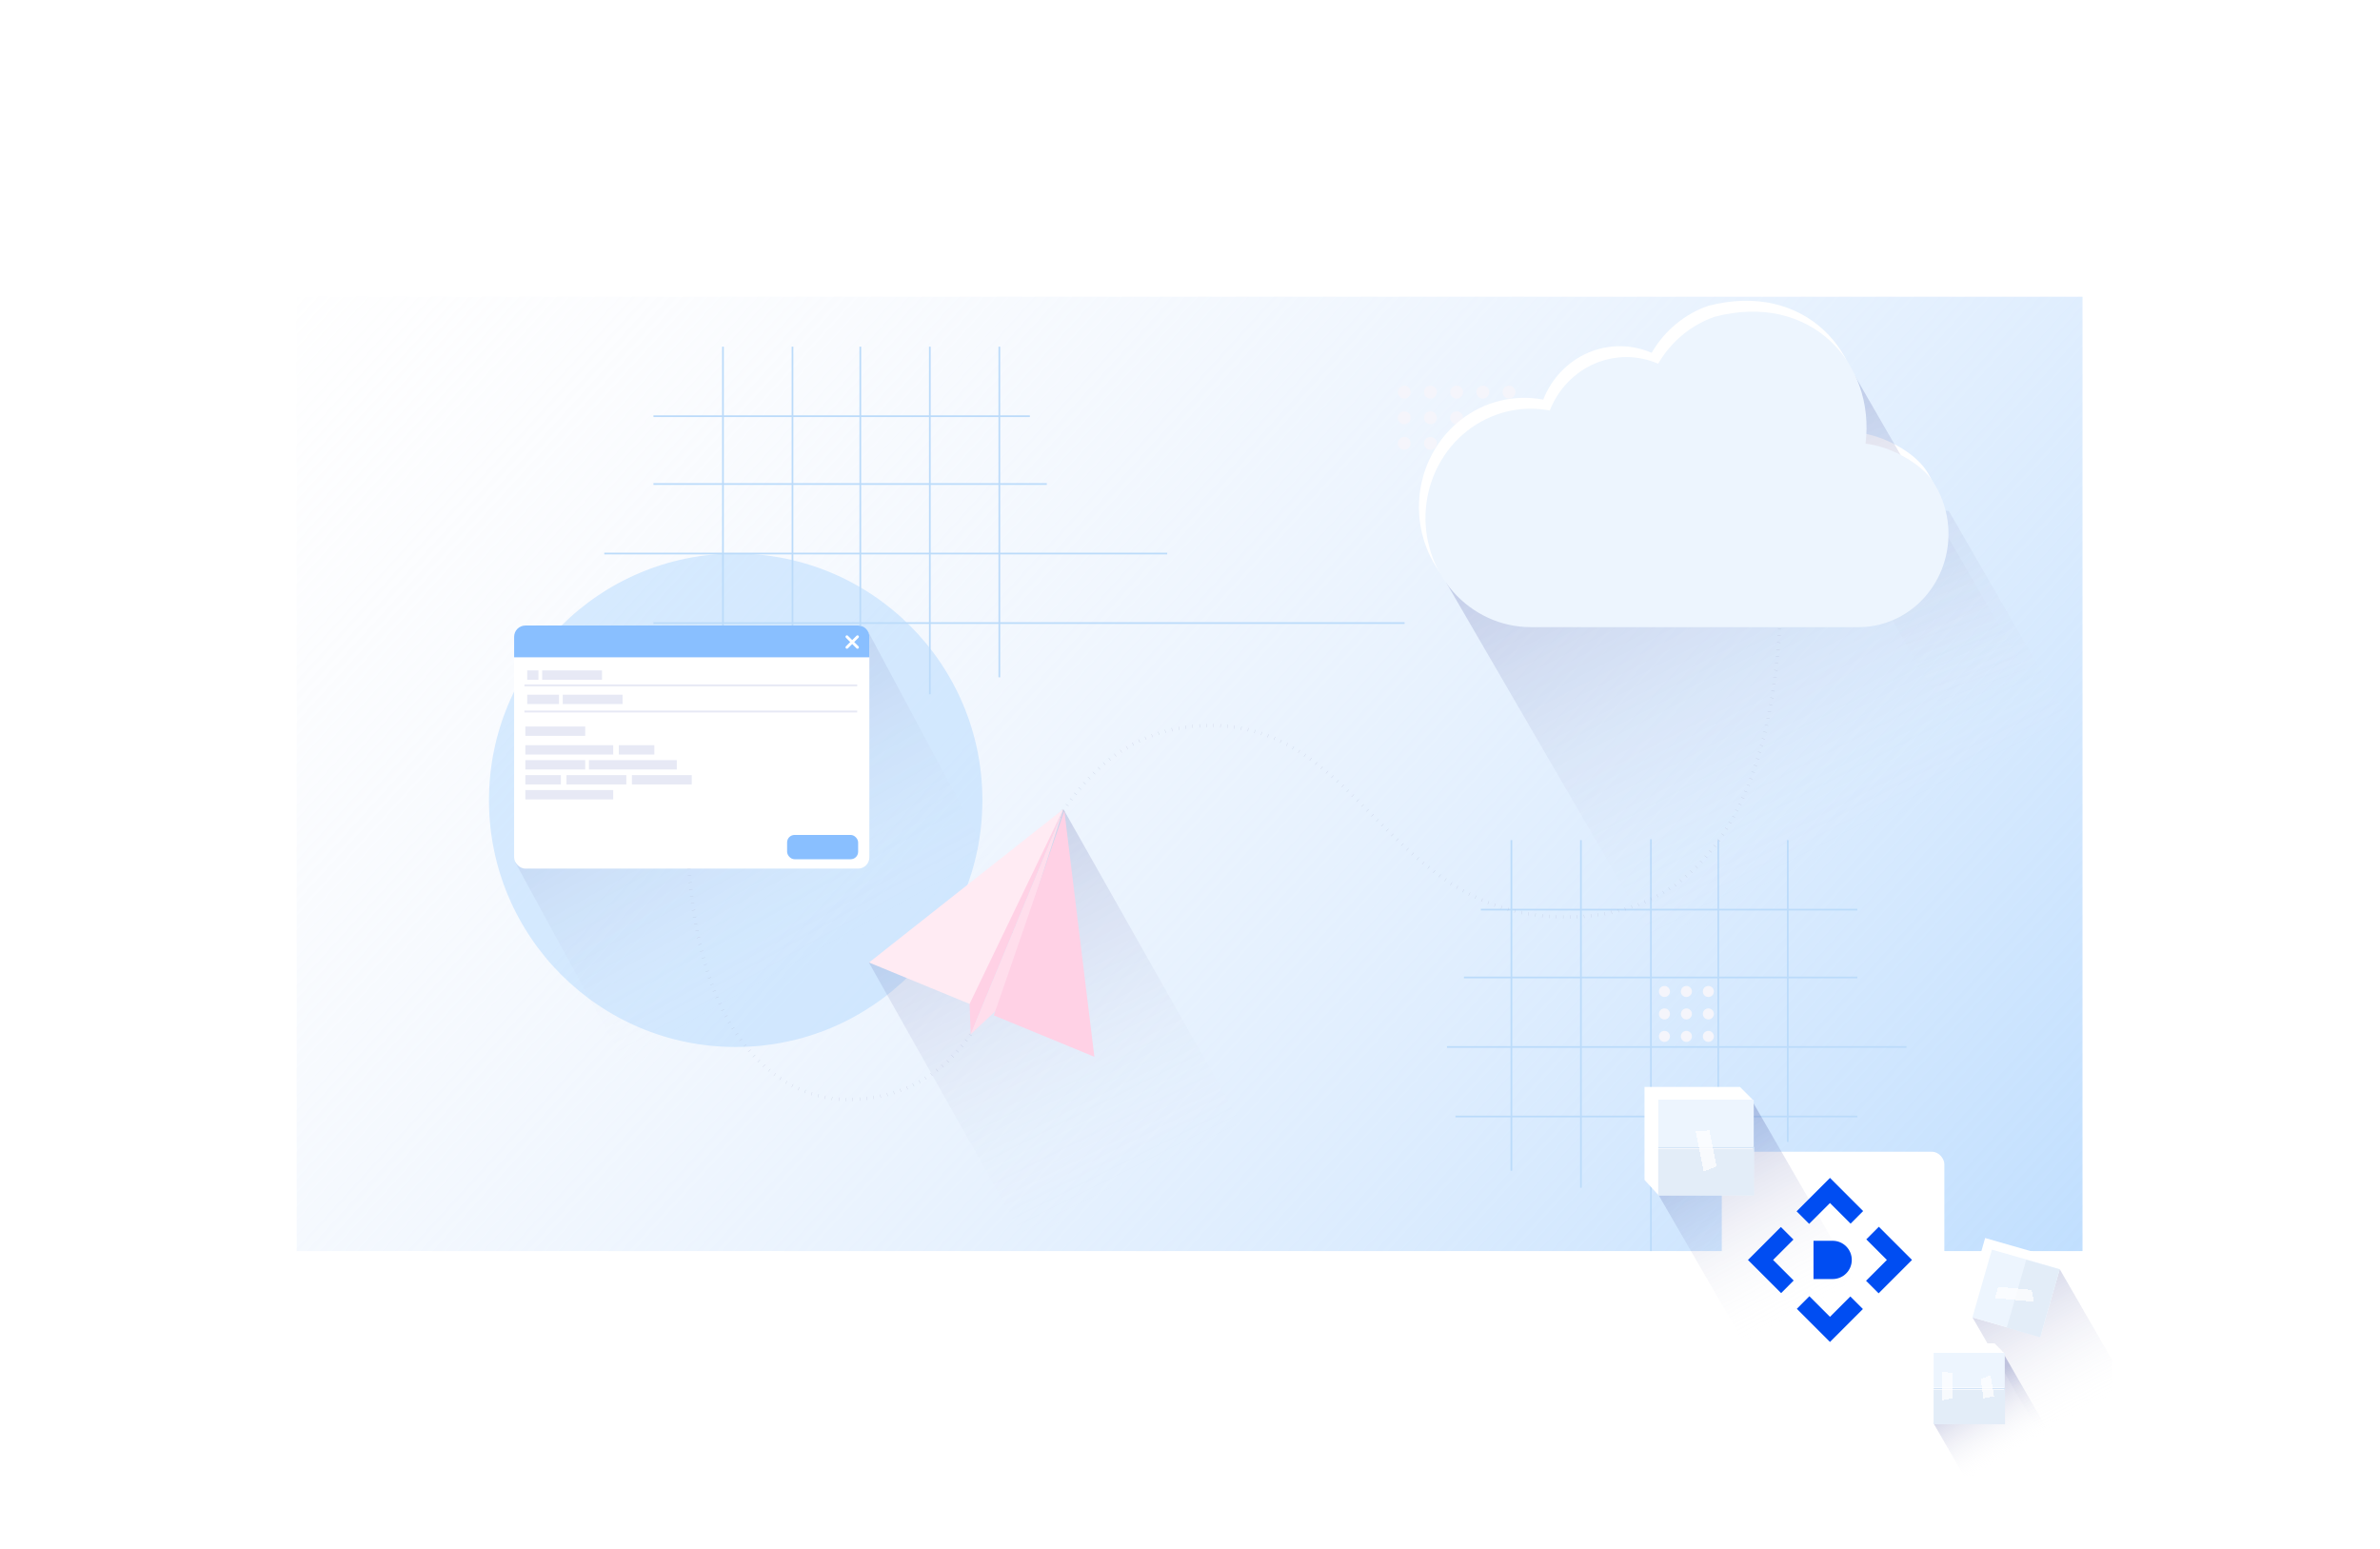 <?xml version="1.0" encoding="UTF-8"?> <svg xmlns="http://www.w3.org/2000/svg" width="779" height="507" viewBox="0 0 779 507" fill="none"><g filter="url(#filter0_f_12004_9335)"><rect x="97.122" y="97.122" width="584.507" height="312.342" fill="url(#paint0_linear_12004_9335)"></rect></g><g filter="url(#filter1_i_12004_9335)"><circle cx="459.071" cy="127.781" r="2.108" fill="#F5F5FB"></circle><circle cx="467.643" cy="127.781" r="2.108" fill="#F5F5FB"></circle><circle cx="476.216" cy="127.781" r="2.108" fill="#F5F5FB"></circle><circle cx="484.788" cy="127.781" r="2.108" fill="#F5F5FB"></circle><circle cx="493.361" cy="127.781" r="2.108" fill="#F5F5FB"></circle><circle cx="459.07" cy="136.162" r="2.108" fill="#F5F5FB"></circle><circle cx="467.643" cy="136.162" r="2.108" fill="#F5F5FB"></circle><circle cx="476.216" cy="136.162" r="2.108" fill="#F5F5FB"></circle><circle cx="484.788" cy="136.162" r="2.108" fill="#F5F5FB"></circle><circle cx="493.361" cy="136.162" r="2.108" fill="#F5F5FB"></circle><circle cx="459.07" cy="144.543" r="2.108" fill="#F5F5FB"></circle><path d="M469.75 144.543C469.75 145.707 468.807 146.651 467.643 146.651C466.479 146.651 465.535 145.707 465.535 144.543C465.535 143.379 466.479 142.436 467.643 142.436C468.807 142.436 469.75 143.379 469.75 144.543Z" fill="#F5F5FB"></path><circle cx="476.216" cy="144.543" r="2.108" fill="#F5F5FB"></circle><circle cx="484.788" cy="144.543" r="2.108" fill="#F5F5FB"></circle><circle cx="493.361" cy="144.543" r="2.108" fill="#F5F5FB"></circle></g><g filter="url(#filter2_i_12004_9335)"><circle cx="544.237" cy="338.644" r="1.807" transform="rotate(-90 544.237 338.644)" fill="#F5F5FB"></circle><circle cx="544.237" cy="331.294" r="1.807" transform="rotate(-90 544.237 331.294)" fill="#F5F5FB"></circle><circle cx="544.237" cy="323.944" r="1.807" transform="rotate(-90 544.237 323.944)" fill="#F5F5FB"></circle><circle cx="551.423" cy="338.644" r="1.807" transform="rotate(-90 551.423 338.644)" fill="#F5F5FB"></circle><circle cx="551.423" cy="331.294" r="1.807" transform="rotate(-90 551.423 331.294)" fill="#F5F5FB"></circle><circle cx="551.423" cy="323.944" r="1.807" transform="rotate(-90 551.423 323.944)" fill="#F5F5FB"></circle><circle cx="558.609" cy="338.644" r="1.807" transform="rotate(-90 558.609 338.644)" fill="#F5F5FB"></circle><path d="M558.609 329.487C559.607 329.487 560.416 330.296 560.416 331.294C560.416 332.292 559.607 333.101 558.609 333.101C557.611 333.101 556.802 332.292 556.802 331.294C556.802 330.296 557.611 329.487 558.609 329.487Z" fill="#F5F5FB"></path><circle cx="558.609" cy="323.944" r="1.807" transform="rotate(-90 558.609 323.944)" fill="#F5F5FB"></circle></g><g filter="url(#filter3_f_12004_9335)"><circle cx="240.797" cy="261.922" r="80.75" fill="#B0D7FF" fill-opacity="0.48"></circle></g><path d="M236.635 113.464L236.635 212.25" stroke="#BBDBFA" stroke-width="0.555"></path><path d="M259.39 113.464L259.39 227.235" stroke="#BBDBFA" stroke-width="0.555"></path><path d="M327.097 113.464V221.685" stroke="#BBDBFA" stroke-width="0.555"></path><path d="M281.589 113.464L281.589 274.963" stroke="#BBDBFA" stroke-width="0.555"></path><path d="M304.343 113.464V227.235" stroke="#BBDBFA" stroke-width="0.555"></path><path d="M213.881 136.218H337.086" stroke="#BBDBFA" stroke-width="0.555"></path><path d="M213.881 158.417H342.636" stroke="#BBDBFA" stroke-width="0.555"></path><path d="M197.787 181.171L382.04 181.171" stroke="#BBDBFA" stroke-width="0.555"></path><path d="M213.881 203.926L459.737 203.926" stroke="#BBDBFA" stroke-width="0.555"></path><path d="M585.163 274.963L585.163 373.75" stroke="#BBDBFA" stroke-width="0.555"></path><path d="M562.409 274.963L562.409 388.734" stroke="#BBDBFA" stroke-width="0.555"></path><path d="M494.701 274.963V383.185" stroke="#BBDBFA" stroke-width="0.555"></path><path d="M540.362 274.677L540.362 409.463" stroke="#BBDBFA" stroke-width="0.555"></path><path d="M517.456 274.963V388.734" stroke="#BBDBFA" stroke-width="0.555"></path><path d="M607.918 297.718H484.712" stroke="#BBDBFA" stroke-width="0.555"></path><path d="M607.918 319.917H479.162" stroke="#BBDBFA" stroke-width="0.555"></path><path d="M624.012 342.671L473.612 342.671" stroke="#BBDBFA" stroke-width="0.555"></path><path d="M607.918 365.425L476.387 365.425" stroke="#BBDBFA" stroke-width="0.555"></path><path d="M224.98 268.326C224.981 344.083 258.583 359.875 277.189 359.875C306.071 359.875 323.011 338.819 330.231 309.523C340.837 266.492 361.056 237.428 396.325 237.428C445.757 237.428 454.365 300.139 512.684 300.139C571.002 300.139 582.943 237.428 582.943 190.051" stroke="#AFB4D1" stroke-width="1.11" stroke-dasharray="0.06 2.22"></path><path style="mix-blend-mode:multiply" d="M511.937 163.841L548.922 145.368L575.866 155.785L604.512 164.339L637.866 167.234L679.342 239.073L546.145 315.974L473.347 190.675L511.937 163.841Z" fill="url(#paint1_linear_12004_9335)"></path><path d="M498.87 201.689H606.226C613.391 201.69 620.309 198.977 625.68 194.058C631.052 189.14 634.506 182.355 635.395 174.981C636.283 167.606 634.545 160.148 630.506 154.009C626.467 147.871 616.363 142.486 608.468 141.645C611.726 115.472 590.684 91.843 559.086 100.105C551.361 102.789 544.808 108.236 540.599 115.472C537.302 114.043 533.765 113.306 530.192 113.304C526.619 113.302 523.08 114.034 519.782 115.458C516.483 116.883 513.489 118.971 510.973 121.603C508.457 124.235 506.468 127.358 505.122 130.792C500.413 129.893 495.576 130.022 490.917 131.171C486.259 132.32 481.883 134.464 478.068 137.465C474.253 140.466 471.083 144.259 468.759 148.602C466.436 152.945 465.011 157.743 464.575 162.689C464.139 167.635 464.701 172.622 466.226 177.33C467.751 182.038 470.205 186.365 473.432 190.035C476.659 193.704 480.587 196.636 484.967 198.642C489.347 200.649 494.082 201.687 498.87 201.689Z" fill="white"></path><path style="mix-blend-mode:multiply" d="M585.581 126.611L593.453 124.506L601.957 118.593L604.146 117.816L666.39 225.627L640.988 240.293L579.516 133.971L585.581 126.611Z" fill="url(#paint2_linear_12004_9335)"></path><path d="M501.01 205.256H608.366C615.531 205.256 622.449 202.543 627.82 197.625C633.191 192.706 636.646 185.922 637.534 178.547C638.423 171.172 636.684 163.715 632.645 157.576C628.606 151.437 618.503 146.053 610.608 145.212C613.866 119.038 592.824 95.409 561.226 103.671C553.501 106.355 546.948 111.802 542.739 119.038C539.442 117.609 535.905 116.873 532.332 116.87C528.758 116.868 525.22 117.6 521.922 119.025C518.623 120.449 515.629 122.538 513.113 125.17C510.597 127.801 508.608 130.924 507.262 134.358C502.553 133.459 497.715 133.589 493.057 134.738C488.399 135.887 484.023 138.03 480.208 141.031C476.393 144.032 473.222 147.826 470.899 152.169C468.576 156.512 467.151 161.309 466.715 166.256C466.278 171.202 466.841 176.188 468.366 180.896C469.891 185.605 472.345 189.932 475.572 193.601C478.799 197.271 482.727 200.202 487.107 202.209C491.487 204.216 496.222 205.253 501.01 205.256Z" fill="#EDF5FE"></path><path style="mix-blend-mode:multiply" d="M301.092 305.169L308.486 301.1L323.44 288.515L333.747 278.821L348.03 264.772L405.983 367.252L337.384 409.162L284.399 315.021L294.877 311.986L301.092 305.169Z" fill="url(#paint3_linear_12004_9335)"></path><path d="M317.731 338.494L348.074 264.8L317.24 325.461L317.731 338.494Z" fill="#FFD1E5"></path><path d="M317.731 338.494L348.074 264.8L327.257 329.585L317.731 338.494Z" fill="#FFDEEC"></path><path d="M317.352 328.575L348.074 264.8L284.441 315.024L317.352 328.575Z" fill="#FFEBF3"></path><g filter="url(#filter4_i_12004_9335)"><path d="M324.984 331.717L348.075 264.799L357.896 345.269L324.984 331.717Z" fill="#FFD1E5"></path></g><path style="mix-blend-mode:multiply" d="M192.425 238.347L225.794 222.146L252.423 208.402L269.251 206.897L284.244 206.897L339.757 310.552L280.047 345.025L221.233 378.723L168.766 282.446L169.2 280.61L177.215 261.934L192.425 238.347Z" fill="url(#paint4_linear_12004_9335)" fill-opacity="0.73"></path><rect x="168.282" y="204.73" width="116.267" height="79.551" rx="3.672" fill="white"></rect><path d="M168.282 208.402C168.282 206.374 169.926 204.73 171.954 204.73H280.878C282.905 204.73 284.549 206.374 284.549 208.402V215.133H168.282V208.402Z" fill="#89BFFF"></path><rect x="257.625" y="273.267" width="23.253" height="7.955" rx="2.448" fill="#89BFFF"></rect><path d="M277.206 211.865L280.67 208.402" stroke="white" stroke-width="0.918" stroke-linecap="round" stroke-linejoin="round"></path><path d="M280.67 211.865L277.206 208.402" stroke="white" stroke-width="0.918" stroke-linecap="round" stroke-linejoin="round"></path><path d="M171.648 224.312H280.572" stroke="#E7E9F5" stroke-width="0.612"></path><path d="M171.648 232.879H280.572" stroke="#E7E9F5" stroke-width="0.612"></path><rect x="172.566" y="219.417" width="3.672" height="3.06" fill="#E7E9F5"></rect><rect x="172.566" y="227.372" width="10.403" height="3.06" fill="#E7E9F5"></rect><rect x="177.461" y="219.417" width="19.582" height="3.06" fill="#E7E9F5"></rect><rect x="184.193" y="227.372" width="19.582" height="3.06" fill="#E7E9F5"></rect><rect x="171.954" y="237.774" width="19.582" height="3.06" fill="#E7E9F5"></rect><rect x="206.834" y="253.685" width="19.582" height="3.06" fill="#E7E9F5"></rect><rect x="171.954" y="243.894" width="28.761" height="3.06" fill="#E7E9F5"></rect><rect x="192.76" y="248.789" width="28.761" height="3.06" fill="#E7E9F5"></rect><rect x="171.954" y="258.58" width="28.761" height="3.06" fill="#E7E9F5"></rect><rect x="202.551" y="243.894" width="11.627" height="3.06" fill="#E7E9F5"></rect><rect x="171.954" y="253.685" width="11.627" height="3.06" fill="#E7E9F5"></rect><rect x="171.954" y="248.789" width="19.582" height="3.06" fill="#E7E9F5"></rect><rect x="185.416" y="253.685" width="19.582" height="3.06" fill="#E7E9F5"></rect><g clip-path="url(#clip0_12004_9335)"><g filter="url(#filter5_i_12004_9335)"><rect x="562.55" y="375.94" width="72.843" height="72.843" rx="4.047" fill="white"></rect></g><path style="mix-blend-mode:multiply" d="M551.434 380.504L561.945 376.266L572.812 359.143L624.024 447.844L587.803 468.756L541.657 389.043L551.434 380.504Z" fill="url(#paint5_linear_12004_9335)"></path><path d="M538.267 355.745H569.51L573.621 359.856V391.099H542.789L538.267 386.166V355.745Z" fill="white"></path><rect x="542.771" y="359.908" width="31.243" height="31.243" fill="#EDF5FE"></rect><rect x="542.771" y="375.59" width="31.366" height="15.683" fill="#E3EDF8"></rect><g filter="url(#filter6_d_12004_9335)"><path d="M542.353 375.577H573.689" stroke="white" stroke-opacity="0.69" stroke-width="0.896" shape-rendering="crispEdges"></path></g><path d="M542.771 375.59L574.137 375.59" stroke="#D4E5F8" stroke-width="0.448"></path><g filter="url(#filter7_d_12004_9335)"><path d="M554.872 370.063L559.376 369.737L561.729 381.547L557.499 383.247L554.872 370.063Z" fill="white" fill-opacity="0.75" shape-rendering="crispEdges"></path></g><path style="mix-blend-mode:multiply" d="M652.369 423.069L660.557 419.784L667.772 417.323L674.155 415.363L691.733 445.809L700.523 461.033L700.523 480.757L695.218 484.393L681.124 492.53L645.625 431.208L650.525 430.65L652.369 423.069Z" fill="url(#paint6_linear_12004_9335)"></path><path d="M649.759 405.192L672.075 411.603L674.156 415.361L667.781 437.551L645.606 431.18L643.552 426.797L649.759 405.192Z" fill="white"></path><rect x="651.969" y="408.986" width="23.087" height="23.087" transform="rotate(16.029 651.969 408.986)" fill="#EDF5FE"></rect><rect x="663.213" y="412.319" width="11.367" height="23.127" transform="rotate(16.029 663.213 412.319)" fill="#E3EDF8"></rect><g filter="url(#filter8_d_12004_9335)"><path d="M664.861 421.977L665.642 425.865L652.87 424.642L653.936 420.932L664.861 421.977Z" fill="white" fill-opacity="0.75" shape-rendering="crispEdges"></path></g><path style="mix-blend-mode:multiply" d="M639.363 458.121L647.194 454.964L655.291 442.205L674.369 475.249L683.908 491.771L683.908 509.026L657.865 509.026L649.269 494.179L632.078 464.483L639.363 458.121Z" fill="url(#paint7_linear_12004_9335)"></path><path d="M629.553 439.674H652.831L655.894 442.737V466.015H632.922L629.553 462.339V439.674Z" fill="white"></path><rect x="632.909" y="442.775" width="23.278" height="23.278" fill="#EDF5FE"></rect><rect x="632.909" y="454.46" width="23.369" height="11.685" fill="#E3EDF8"></rect><g filter="url(#filter9_d_12004_9335)"><path d="M632.596 454.45H655.943" stroke="white" stroke-opacity="0.69" stroke-width="0.668" shape-rendering="crispEdges"></path></g><path d="M632.909 454.46L656.279 454.46" stroke="#D4E5F8" stroke-width="0.334"></path><g filter="url(#filter10_d_12004_9335)"><path d="M635.581 448.785L638.919 449.174V457.548L635.581 458.132V448.785Z" fill="white" fill-opacity="0.75" shape-rendering="crispEdges"></path></g><g filter="url(#filter11_d_12004_9335)"><path d="M648.237 451.225L651.427 449.935L652.566 456.855L649.118 457.507L648.237 451.225Z" fill="white" fill-opacity="0.75" shape-rendering="crispEdges"></path></g></g><path d="M592.151 400.555L598.977 393.74L605.721 400.484L609.828 396.366L598.977 385.514L588.043 396.448L592.151 400.555Z" fill="#004DF2"></path><path d="M614.897 423.291L625.82 412.368L614.968 401.506L610.86 405.624L617.594 412.368L610.779 419.183L614.897 423.291Z" fill="#004DF2"></path><path d="M605.639 424.323L598.977 430.985L592.233 424.241L588.125 428.359L598.977 439.211L609.747 428.431L605.639 424.323Z" fill="#004DF2"></path><path d="M587.093 419.101L580.349 412.368L587.011 405.695L582.903 401.587L572.123 412.368L582.985 423.219L587.093 419.101Z" fill="#004DF2"></path><path d="M593.581 406.094H599.845C603.309 406.094 606.109 408.904 606.109 412.357C606.109 415.821 603.299 418.621 599.845 418.621H593.581V406.083V406.094Z" fill="#004DF2"></path><defs><filter id="filter0_f_12004_9335" x="7.62939e-06" y="-0" width="778.751" height="506.586" filterUnits="userSpaceOnUse" color-interpolation-filters="sRGB"><feFlood flood-opacity="0" result="BackgroundImageFix"></feFlood><feBlend mode="normal" in="SourceGraphic" in2="BackgroundImageFix" result="shape"></feBlend><feGaussianBlur stdDeviation="48.561" result="effect1_foregroundBlur_12004_9335"></feGaussianBlur></filter><filter id="filter1_i_12004_9335" x="456.963" y="125.673" width="39.061" height="21.532" filterUnits="userSpaceOnUse" color-interpolation-filters="sRGB"><feFlood flood-opacity="0" result="BackgroundImageFix"></feFlood><feBlend mode="normal" in="SourceGraphic" in2="BackgroundImageFix" result="shape"></feBlend><feColorMatrix in="SourceAlpha" type="matrix" values="0 0 0 0 0 0 0 0 0 0 0 0 0 0 0 0 0 0 127 0" result="hardAlpha"></feColorMatrix><feOffset dx="0.555" dy="0.555"></feOffset><feGaussianBlur stdDeviation="0.277"></feGaussianBlur><feComposite in2="hardAlpha" operator="arithmetic" k2="-1" k3="1"></feComposite><feColorMatrix type="matrix" values="0 0 0 0 0.008 0 0 0 0 0 0 0 0 0 0.243 0 0 0 0.18 0"></feColorMatrix><feBlend mode="normal" in2="shape" result="effect1_innerShadow_12004_9335"></feBlend></filter><filter id="filter2_i_12004_9335" x="542.43" y="322.137" width="18.541" height="18.869" filterUnits="userSpaceOnUse" color-interpolation-filters="sRGB"><feFlood flood-opacity="0" result="BackgroundImageFix"></feFlood><feBlend mode="normal" in="SourceGraphic" in2="BackgroundImageFix" result="shape"></feBlend><feColorMatrix in="SourceAlpha" type="matrix" values="0 0 0 0 0 0 0 0 0 0 0 0 0 0 0 0 0 0 127 0" result="hardAlpha"></feColorMatrix><feOffset dx="0.555" dy="0.555"></feOffset><feGaussianBlur stdDeviation="0.277"></feGaussianBlur><feComposite in2="hardAlpha" operator="arithmetic" k2="-1" k3="1"></feComposite><feColorMatrix type="matrix" values="0 0 0 0 0.008 0 0 0 0 0 0 0 0 0 0.243 0 0 0 0.18 0"></feColorMatrix><feBlend mode="normal" in2="shape" result="effect1_innerShadow_12004_9335"></feBlend></filter><filter id="filter3_f_12004_9335" x="82.35" y="103.475" width="316.894" height="316.894" filterUnits="userSpaceOnUse" color-interpolation-filters="sRGB"><feFlood flood-opacity="0" result="BackgroundImageFix"></feFlood><feBlend mode="normal" in="SourceGraphic" in2="BackgroundImageFix" result="shape"></feBlend><feGaussianBlur stdDeviation="38.849" result="effect1_foregroundBlur_12004_9335"></feGaussianBlur></filter><filter id="filter4_i_12004_9335" x="324.984" y="264.799" width="33.218" height="80.775" filterUnits="userSpaceOnUse" color-interpolation-filters="sRGB"><feFlood flood-opacity="0" result="BackgroundImageFix"></feFlood><feBlend mode="normal" in="SourceGraphic" in2="BackgroundImageFix" result="shape"></feBlend><feColorMatrix in="SourceAlpha" type="matrix" values="0 0 0 0 0 0 0 0 0 0 0 0 0 0 0 0 0 0 127 0" result="hardAlpha"></feColorMatrix><feOffset dx="0.306" dy="0.612"></feOffset><feGaussianBlur stdDeviation="0.153"></feGaussianBlur><feComposite in2="hardAlpha" operator="arithmetic" k2="-1" k3="1"></feComposite><feColorMatrix type="matrix" values="0 0 0 0 1 0 0 0 0 1 0 0 0 0 1 0 0 0 0.45 0"></feColorMatrix><feBlend mode="overlay" in2="shape" result="effect1_innerShadow_12004_9335"></feBlend></filter><filter id="filter5_i_12004_9335" x="562.55" y="375.94" width="73.855" height="73.855" filterUnits="userSpaceOnUse" color-interpolation-filters="sRGB"><feFlood flood-opacity="0" result="BackgroundImageFix"></feFlood><feBlend mode="normal" in="SourceGraphic" in2="BackgroundImageFix" result="shape"></feBlend><feColorMatrix in="SourceAlpha" type="matrix" values="0 0 0 0 0 0 0 0 0 0 0 0 0 0 0 0 0 0 127 0" result="hardAlpha"></feColorMatrix><feOffset dx="1.012" dy="1.012"></feOffset><feGaussianBlur stdDeviation="0.759"></feGaussianBlur><feComposite in2="hardAlpha" operator="arithmetic" k2="-1" k3="1"></feComposite><feColorMatrix type="matrix" values="0 0 0 0 0.133 0 0 0 0 0.166 0 0 0 0 0.367 0 0 0 0.2 0"></feColorMatrix><feBlend mode="normal" in2="shape" result="effect1_innerShadow_12004_9335"></feBlend></filter><filter id="filter6_d_12004_9335" x="540.561" y="373.336" width="34.92" height="4.481" filterUnits="userSpaceOnUse" color-interpolation-filters="sRGB"><feFlood flood-opacity="0" result="BackgroundImageFix"></feFlood><feColorMatrix in="SourceAlpha" type="matrix" values="0 0 0 0 0 0 0 0 0 0 0 0 0 0 0 0 0 0 127 0" result="hardAlpha"></feColorMatrix><feOffset></feOffset><feGaussianBlur stdDeviation="0.896"></feGaussianBlur><feComposite in2="hardAlpha" operator="out"></feComposite><feColorMatrix type="matrix" values="0 0 0 0 1 0 0 0 0 1 0 0 0 0 1 0 0 0 1 0"></feColorMatrix><feBlend mode="normal" in2="BackgroundImageFix" result="effect1_dropShadow_12004_9335"></feBlend><feBlend mode="normal" in="SourceGraphic" in2="effect1_dropShadow_12004_9335" result="shape"></feBlend></filter><filter id="filter7_d_12004_9335" x="554.783" y="369.737" width="7.305" height="13.958" filterUnits="userSpaceOnUse" color-interpolation-filters="sRGB"><feFlood flood-opacity="0" result="BackgroundImageFix"></feFlood><feColorMatrix in="SourceAlpha" type="matrix" values="0 0 0 0 0 0 0 0 0 0 0 0 0 0 0 0 0 0 127 0" result="hardAlpha"></feColorMatrix><feOffset dx="0.134" dy="0.224"></feOffset><feGaussianBlur stdDeviation="0.112"></feGaussianBlur><feComposite in2="hardAlpha" operator="out"></feComposite><feColorMatrix type="matrix" values="0 0 0 0 0.008 0 0 0 0 0 0 0 0 0 0.243 0 0 0 0.2 0"></feColorMatrix><feBlend mode="multiply" in2="BackgroundImageFix" result="effect1_dropShadow_12004_9335"></feBlend><feBlend mode="normal" in="SourceGraphic" in2="effect1_dropShadow_12004_9335" result="shape"></feBlend></filter><filter id="filter8_d_12004_9335" x="652.791" y="420.932" width="13.165" height="5.325" filterUnits="userSpaceOnUse" color-interpolation-filters="sRGB"><feFlood flood-opacity="0" result="BackgroundImageFix"></feFlood><feColorMatrix in="SourceAlpha" type="matrix" values="0 0 0 0 0 0 0 0 0 0 0 0 0 0 0 0 0 0 127 0" result="hardAlpha"></feColorMatrix><feOffset dx="0.118" dy="0.196"></feOffset><feGaussianBlur stdDeviation="0.098"></feGaussianBlur><feComposite in2="hardAlpha" operator="out"></feComposite><feColorMatrix type="matrix" values="0 0 0 0 0.008 0 0 0 0 0 0 0 0 0 0.243 0 0 0 0.2 0"></feColorMatrix><feBlend mode="multiply" in2="BackgroundImageFix" result="effect1_dropShadow_12004_9335"></feBlend><feBlend mode="normal" in="SourceGraphic" in2="effect1_dropShadow_12004_9335" result="shape"></feBlend></filter><filter id="filter9_d_12004_9335" x="631.261" y="452.78" width="26.018" height="3.339" filterUnits="userSpaceOnUse" color-interpolation-filters="sRGB"><feFlood flood-opacity="0" result="BackgroundImageFix"></feFlood><feColorMatrix in="SourceAlpha" type="matrix" values="0 0 0 0 0 0 0 0 0 0 0 0 0 0 0 0 0 0 127 0" result="hardAlpha"></feColorMatrix><feOffset></feOffset><feGaussianBlur stdDeviation="0.668"></feGaussianBlur><feComposite in2="hardAlpha" operator="out"></feComposite><feColorMatrix type="matrix" values="0 0 0 0 1 0 0 0 0 1 0 0 0 0 1 0 0 0 1 0"></feColorMatrix><feBlend mode="normal" in2="BackgroundImageFix" result="effect1_dropShadow_12004_9335"></feBlend><feBlend mode="normal" in="SourceGraphic" in2="effect1_dropShadow_12004_9335" result="shape"></feBlend></filter><filter id="filter10_d_12004_9335" x="635.514" y="448.785" width="3.672" height="9.681" filterUnits="userSpaceOnUse" color-interpolation-filters="sRGB"><feFlood flood-opacity="0" result="BackgroundImageFix"></feFlood><feColorMatrix in="SourceAlpha" type="matrix" values="0 0 0 0 0 0 0 0 0 0 0 0 0 0 0 0 0 0 127 0" result="hardAlpha"></feColorMatrix><feOffset dx="0.1" dy="0.167"></feOffset><feGaussianBlur stdDeviation="0.083"></feGaussianBlur><feComposite in2="hardAlpha" operator="out"></feComposite><feColorMatrix type="matrix" values="0 0 0 0 0.008 0 0 0 0 0 0 0 0 0 0.243 0 0 0 0.2 0"></feColorMatrix><feBlend mode="multiply" in2="BackgroundImageFix" result="effect1_dropShadow_12004_9335"></feBlend><feBlend mode="normal" in="SourceGraphic" in2="effect1_dropShadow_12004_9335" result="shape"></feBlend></filter><filter id="filter11_d_12004_9335" x="648.17" y="449.935" width="4.663" height="7.906" filterUnits="userSpaceOnUse" color-interpolation-filters="sRGB"><feFlood flood-opacity="0" result="BackgroundImageFix"></feFlood><feColorMatrix in="SourceAlpha" type="matrix" values="0 0 0 0 0 0 0 0 0 0 0 0 0 0 0 0 0 0 127 0" result="hardAlpha"></feColorMatrix><feOffset dx="0.1" dy="0.167"></feOffset><feGaussianBlur stdDeviation="0.083"></feGaussianBlur><feComposite in2="hardAlpha" operator="out"></feComposite><feColorMatrix type="matrix" values="0 0 0 0 0.008 0 0 0 0 0 0 0 0 0 0.243 0 0 0 0.2 0"></feColorMatrix><feBlend mode="multiply" in2="BackgroundImageFix" result="effect1_dropShadow_12004_9335"></feBlend><feBlend mode="normal" in="SourceGraphic" in2="effect1_dropShadow_12004_9335" result="shape"></feBlend></filter><linearGradient id="paint0_linear_12004_9335" x1="752.522" y1="487.332" x2="153.178" y2="-56.438" gradientUnits="userSpaceOnUse"><stop offset="0.012" stop-color="#B0D7FF"></stop><stop offset="0.972" stop-color="#F5F5FB" stop-opacity="0"></stop></linearGradient><linearGradient id="paint1_linear_12004_9335" x1="531.999" y1="138.068" x2="605.36" y2="279.771" gradientUnits="userSpaceOnUse"><stop stop-color="#0A167D" stop-opacity="0.22"></stop><stop offset="1" stop-color="white" stop-opacity="0"></stop></linearGradient><linearGradient id="paint2_linear_12004_9335" x1="585.371" y1="114.705" x2="629.71" y2="237.348" gradientUnits="userSpaceOnUse"><stop stop-color="#0A167D" stop-opacity="0.22"></stop><stop offset="1" stop-color="white" stop-opacity="0"></stop></linearGradient><linearGradient id="paint3_linear_12004_9335" x1="299.213" y1="263.025" x2="364.476" y2="392.562" gradientUnits="userSpaceOnUse"><stop stop-color="#0A167D" stop-opacity="0.22"></stop><stop offset="1" stop-color="white" stop-opacity="0"></stop></linearGradient><linearGradient id="paint4_linear_12004_9335" x1="209.381" y1="213.457" x2="266.975" y2="316.184" gradientUnits="userSpaceOnUse"><stop stop-color="#0A167D" stop-opacity="0.22"></stop><stop offset="1" stop-color="white" stop-opacity="0"></stop></linearGradient><linearGradient id="paint5_linear_12004_9335" x1="554.655" y1="369.625" x2="588.296" y2="431.386" gradientUnits="userSpaceOnUse"><stop stop-color="#0A167D" stop-opacity="0.22"></stop><stop offset="1" stop-color="white" stop-opacity="0"></stop></linearGradient><linearGradient id="paint6_linear_12004_9335" x1="654.839" y1="414.539" x2="681.325" y2="463.199" gradientUnits="userSpaceOnUse"><stop stop-color="#0A167D" stop-opacity="0.22"></stop><stop offset="1" stop-color="white" stop-opacity="0"></stop></linearGradient><linearGradient id="paint7_linear_12004_9335" x1="641.452" y1="456.444" x2="654.736" y2="478.153" gradientUnits="userSpaceOnUse"><stop stop-color="#0A167D" stop-opacity="0.22"></stop><stop offset="1" stop-color="white" stop-opacity="0"></stop></linearGradient><clipPath id="clip0_12004_9335"><rect width="162.003" height="153.579" fill="white" transform="translate(529.346 338.83)"></rect></clipPath></defs></svg> 